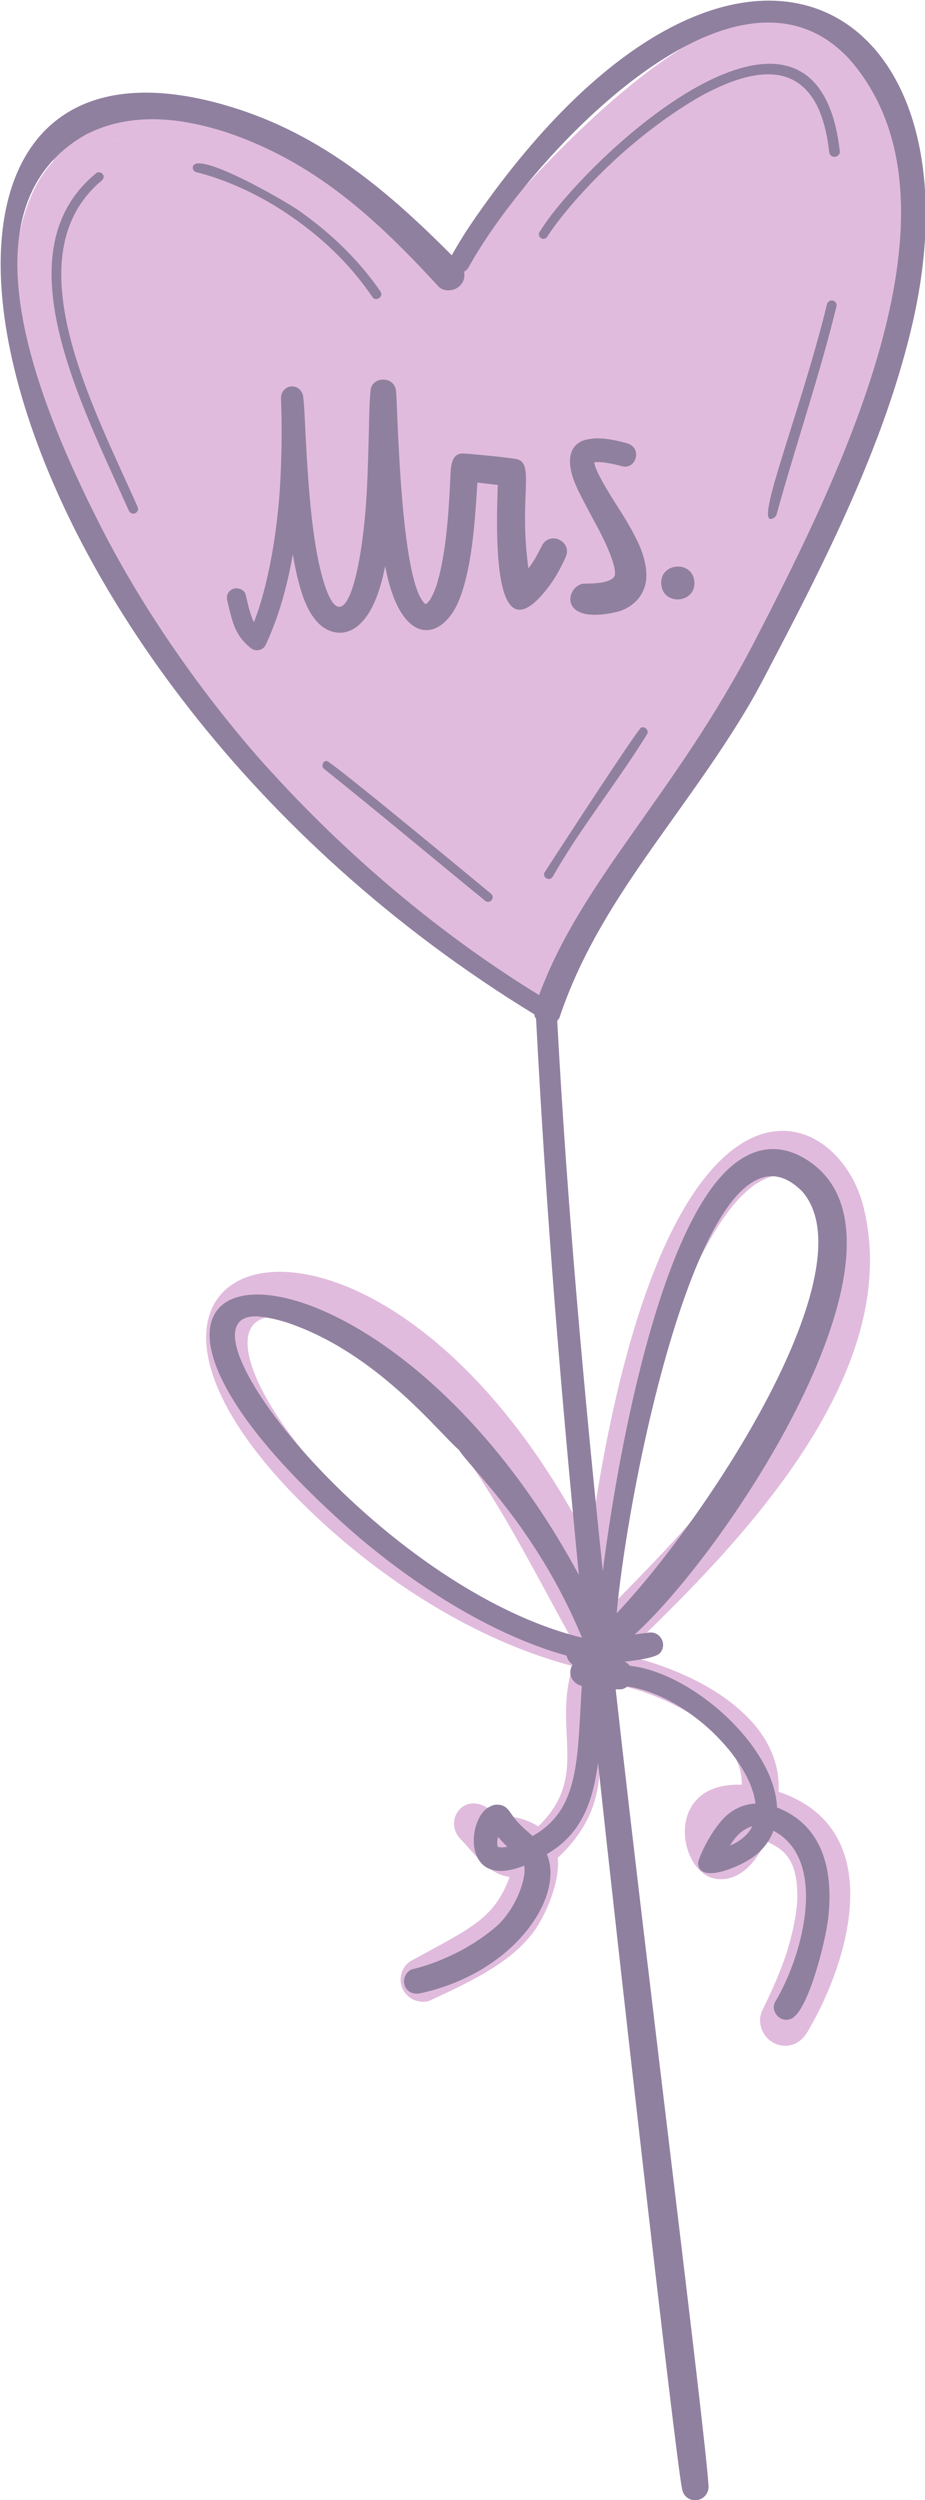<?xml version="1.0" encoding="UTF-8" standalone="no"?>
<svg
   width="100%"
   height="100%"
   viewBox="0 0 100 270"
   version="1.1"
   xml:space="preserve"
   style="fill-rule:evenodd;clip-rule:evenodd;stroke-linejoin:round;stroke-miterlimit:2;"
   id="svg38"
   sodipodi:docname="shape-heart-balloon-mrs.svg"
   inkscape:version="1.1.1 (3bf5ae0d25, 2021-09-20)"
   xmlns:inkscape="http://www.inkscape.org/namespaces/inkscape"
   xmlns:sodipodi="http://sodipodi.sourceforge.net/DTD/sodipodi-0.dtd"
   xmlns="http://www.w3.org/2000/svg"
   xmlns:svg="http://www.w3.org/2000/svg"><defs
   id="defs42" /><sodipodi:namedview
   id="namedview40"
   pagecolor="#ffffff"
   bordercolor="#666666"
   borderopacity="1.0"
   inkscape:pageshadow="2"
   inkscape:pageopacity="0.0"
   inkscape:pagecheckerboard="0"
   showgrid="false"
   inkscape:zoom="2.100369"
   inkscape:cx="-28.566409"
   inkscape:cy="123.07361"
   inkscape:window-width="1708"
   inkscape:window-height="871"
   inkscape:window-x="2391"
   inkscape:window-y="-9"
   inkscape:window-maximized="1"
   inkscape:current-layer="g36" />
    <g
   transform="matrix(2.101,0,0,2.101,-713.447,-691.161)"
   id="g36">
        <g
   id="g8">
            <path
   d="m 385.428,335.721 c -3.576,-12.852 -14.466,-2.786 -22.898,7.512 -1.299,-1.823 -3.025,-3.472 -5.129,-4.91 -2.124,-1.447 -4.415,-2.573 -6.812,-3.348 -0.13,-0.042 -0.218,-0.075 -0.41,-0.059 -0.173,0.014 -0.39,0.086 -0.549,0.217 0.003,0.001 0.006,0.002 0.009,0.003 -0.003,0.002 -0.004,0.006 -0.007,0.008 -1.826,-0.508 -3.859,-0.745 -5.523,0.19 -0.777,0.441 -1.263,0.987 -1.722,1.732 -0.036,0.058 -0.053,0.122 -0.062,0.186 -0.162,0.169 -0.313,0.347 -0.45,0.535 0.142,-0.19 0.293,-0.366 0.454,-0.528 -4.211,4.237 -4.316,23.211 24.024,43.011 0.128,0.087 0.271,0.167 0.448,0.168 -0.002,-0.003 -0.003,-0.006 -0.006,-0.009 0.009,0 0.018,-10e-4 0.026,-10e-4 0.035,0.038 0.062,0.082 0.102,0.113 -0.026,-0.029 -0.042,-0.066 -0.052,-0.106 0.092,0.368 0.957,0.493 1.364,-0.213 9.321,-16.411 12.182,-18.989 15.469,-26.888 0.999,-2.402 1.719,-4.754 2.139,-6.99 0.456,-2.448 0.547,-4.865 0.271,-7.183 -0.122,-1.083 -0.354,-2.24 -0.686,-3.44 z m -35.427,0.96 c 0.049,0.017 0.116,0.04 0.16,0.055 -0.058,-0.02 -0.098,-0.034 -0.16,-0.055 z m 1.2,-0.897 c -0.034,-0.048 -0.073,-0.082 -0.117,-0.12 0.045,0.038 0.083,0.072 0.117,0.12 z m -8.378,2.152 c 0.155,0.035 0.128,0.048 0.278,0.018 -0.148,0.033 -0.125,0.019 -0.278,-0.018 z m 0.654,-0.247 c 0.298,-0.41 0.071,-0.083 0.325,-0.401 -0.274,0.344 -0.003,-0.035 -0.325,0.401 z m 1.699,-1.389 c 0.378,-0.136 0.622,-0.282 1.846,-0.244 0.697,0.053 1.434,0.188 2.273,0.419 -0.839,-0.231 -1.575,-0.365 -2.272,-0.418 -1.187,-0.046 -1.472,0.11 -1.847,0.243 z m 5.291,0.531 c 0.187,0.048 0.239,0.033 0.343,0.013 -0.099,0.022 -0.153,0.038 -0.343,-0.013 z m 12.071,6.423 -0.097,0.119 z m -0.144,0.176 c -0.331,0.411 -0.397,0.861 0.047,1.144 -0.44,-0.279 -0.384,-0.729 -0.047,-1.144 z m 0.166,1.211 c -10e-4,0 -10e-4,0 0,0 0.218,-0.265 0.287,-0.618 0.208,-0.933 0.08,0.315 0.011,0.668 -0.208,0.933 z m 4.374,34.336 c -0.155,0.286 -0.12,0.223 -0.224,0.408 0.108,-0.196 0.078,-0.141 0.224,-0.408 z m -0.258,1.262 c -0.006,-0.012 -0.016,-0.023 -0.021,-0.036 0.001,0.003 0.022,0.036 0.021,0.036 z m -0.093,-0.527 c 0,-0.004 -0.001,-0.007 0,-0.011 -0.001,0.004 0,0.008 0,0.011 z m -0.001,0.239 c 0.001,0.007 0.013,0.047 0.014,0.051 -0.004,-0.017 -0.012,-0.033 -0.014,-0.051 z m 0.282,0.467 -10e-4,-0.001 c 0.268,-0.022 0.519,-0.205 0.6,-0.495 -0.082,0.295 -0.335,0.474 -0.599,0.496 z m 0.601,-0.512 c 0.133,-0.516 -0.134,-0.622 -0.459,-0.875 0.328,0.251 0.59,0.367 0.459,0.875 z"
   style="fill:#e1bbdd;fill-rule:nonzero;fill-opacity:1"
   id="path2" />
            <path
   d="m 369.908,408.33 c -10.879,-21.138 -28.696,-15.479 -14.399,-1.715 3.68,3.542 8.509,6.684 13.541,7.996 -1.063,3.317 0.902,5.642 -1.779,8.24 -1.021,-0.63 -1.621,-0.388 -2.458,-0.839 -1.34,-1.051 -2.498,0.558 -1.503,1.53 0.614,0.638 1.058,1.322 1.858,1.719 0.193,0.095 0.409,0.158 0.619,0.196 0.004,0.001 0.007,0.001 0.011,0.002 -0.814,2.164 -1.961,2.601 -5.127,4.333 -0.16,0.117 -0.285,0.264 -0.373,0.441 -0.129,0.277 -0.146,0.6 -0.041,0.887 0.101,0.276 0.312,0.506 0.577,0.632 0.258,0.123 0.62,0.167 0.887,0.044 1.248,-0.591 2.52,-1.163 3.654,-1.959 0.618,-0.432 1.21,-0.958 1.658,-1.564 0.634,-0.858 1.381,-2.633 1.241,-3.805 3.681,-3.43 1.33,-6.836 2.339,-9.48 0.083,0.272 0.305,0.492 0.598,0.553 0.477,0.101 0.949,0.227 1.416,0.375 2.239,0.775 5.159,2.434 5.115,4.794 -4.106,-0.15 -3.274,4.624 -1.272,4.848 1.176,0.128 2.014,-0.879 2.511,-1.948 0.986,0.445 1.66,0.96 1.621,3.04 -0.071,0.933 -0.283,1.844 -0.562,2.74 -0.338,0.993 -0.759,1.948 -1.226,2.888 -0.317,0.629 -0.019,1.421 0.605,1.72 0.58,0.282 1.287,0.136 1.72,-0.605 2.261,-3.847 4.067,-10.461 -1.5,-12.32 0.2,-3.806 -4.242,-6.208 -7.966,-7.029 4.755,-4.62 14.547,-13.846 12.351,-22.971 -1.322,-5.555 -10.403,-9.263 -14.116,17.257 z M 355.324,396.9 c 6.679,2.369 10.206,10.083 13.572,16.149 -12.032,-3.463 -21.719,-18.591 -13.572,-16.149 z m 15.965,14.359 c -0.081,-0.188 -0.159,-0.377 -0.242,-0.564 0.507,-4.177 1.344,-8.36 2.666,-12.408 -0.515,1.863 2.344,-8.846 6.087,-8.92 1.172,0.145 1.714,1.368 1.989,2.513 1.485,7.834 -7.917,16.671 -10.5,19.379 z"
   style="fill:#e1bbdd;fill-rule:nonzero;fill-opacity:1"
   id="path4" />
            <path
   d="m 373.649,398.482 c 0.016,-0.046 0.032,-0.091 0.046,-0.138 -0.047,0.141 -0.046,0.138 -0.046,0.138 z"
   style="fill:#9181a1;fill-rule:nonzero"
   id="path6" />
        </g>
        <g
   id="g34">
            <path
   d="m 344.022,335.87 c 0.001,-10e-4 0.003,-10e-4 0.004,-0.002 -0.001,0.001 -0.004,0.003 -0.004,0.002 z"
   style="fill-rule:nonzero"
   id="path10" />
            <path
   d="m 364.076,340.095 c -0.45,0.647 -0.874,1.31 -1.256,1.995 -3.534,-3.555 -7.027,-6.434 -11.864,-7.776 -19.718,-5.469 -13.358,28.799 16.115,46.796 0.026,0.143 -0.029,0.037 0.087,0.224 0.547,10.362 1.258,18.879 2.203,28.594 -10.64,-19.748 -29.287,-17.889 -11.871,-2.419 3.082,2.728 7.239,5.458 11.245,6.568 0.03,0.194 0.146,0.354 0.305,0.455 -0.257,0.404 -0.101,0.935 0.469,1.102 -0.232,3.738 -0.093,6.358 -2.533,7.713 -0.526,-0.487 -0.708,-0.584 -1.115,-1.171 -0.174,-0.262 -0.354,-0.452 -0.735,-0.441 -0.159,0.002 -0.279,0.064 -0.413,0.138 -1.119,0.618 -1.365,4.283 1.826,2.998 0.15,0.475 -0.296,2.026 -1.315,3.023 -0.611,0.554 -1.299,1.002 -2.024,1.39 -0.765,0.386 -1.566,0.714 -2.406,0.909 -0.156,0.035 -0.298,0.195 -0.364,0.333 -0.219,0.457 0.11,1.058 0.814,0.897 4.86,-1.078 7.391,-4.998 6.468,-7.144 1.774,-1.025 2.355,-2.642 2.637,-4.685 0.983,9.217 3.946,35.318 4.312,37.267 0.034,0.189 0.091,0.343 0.242,0.471 0.474,0.389 1.169,0.024 1.13,-0.585 -0.184,-2.91 -3.201,-26.751 -4.777,-40.937 0.266,-0.016 0.334,0.046 0.61,-0.151 3.11,0.471 6.315,3.741 6.583,6.018 -0.509,0.023 -0.998,0.217 -1.399,0.54 -0.824,0.674 -1.576,2.293 -1.554,2.557 0.081,0.975 1.913,0.256 2.716,-0.267 0.511,-0.328 0.939,-0.828 1.162,-1.429 2.786,1.453 1.58,6.288 0.087,8.797 -0.261,0.453 0.243,1.091 0.797,0.876 0.871,-0.306 1.778,-3.899 1.929,-5.149 0.294,-2.52 -0.288,-4.813 -2.631,-5.724 -0.116,-3.151 -4.373,-6.937 -7.566,-7.281 -0.079,-0.09 -0.173,-0.165 -0.285,-0.209 0.375,-0.05 1.603,-0.175 1.838,-0.453 0.376,-0.444 0.005,-1.094 -0.529,-1.05 -0.004,0 -0.008,0.001 -0.012,0.001 -0.254,0.029 -0.509,0.064 -0.763,0.098 5.04,-4.607 15.303,-20.393 8.828,-24.413 -1.934,-1.206 -3.665,-0.258 -4.977,1.611 -3.046,4.315 -4.829,14.263 -5.497,19.549 -0.964,-9.184 -1.851,-19.037 -2.345,-28.294 0.048,-0.05 0.097,-0.101 0.117,-0.161 1.99,-5.966 6.292,-10.248 9.692,-15.964 0.492,-0.832 0.935,-1.693 1.381,-2.55 1.818,-3.47 3.585,-6.968 5.018,-10.62 0.787,-2.005 1.47,-4.058 1.979,-6.155 4.127,-16.872 -8.947,-25.121 -22.359,-5.892 z m 1.121,82.884 h -0.002 z m 0.004,0.923 c -0.078,-0.111 -0.031,-0.379 0,-0.51 0.139,0.163 0.345,0.381 0.475,0.506 -0.11,0.029 -0.368,0.057 -0.475,0.004 z m -13.426,-27.019 c -0.004,0.003 -0.007,0.007 -0.011,0.01 10e-4,-10e-4 0.012,-0.011 0.011,-0.01 z m -0.012,0.01 c -10e-4,0.002 -0.023,0.021 -0.025,0.023 0.008,-0.008 0.017,-0.015 0.025,-0.023 z m 1.042,-0.259 c 0.509,0.04 1.006,0.155 1.492,0.304 4.653,1.537 7.845,5.673 8.894,6.561 0.548,0.901 3.995,4.003 6.33,9.651 -10.473,-2.556 -21.473,-16.666 -16.716,-16.516 z m 22.901,27.664 c 0.04,-0.037 0.029,-0.028 0.066,-0.047 -0.022,0.014 -0.045,0.03 -0.066,0.047 z m 1.436,-0.461 c 0.277,-0.469 0.623,-0.838 1.143,-0.991 -0.228,0.467 -0.663,0.788 -1.143,0.991 z m 3.727,-33.606 c 3.449,4.016 -4.909,16.761 -9.563,21.664 0.653,-7.155 4.691,-26.631 9.563,-21.664 z m -2.468,-28.29 c -4.122,7.935 -8.876,12.215 -11.087,18.178 -4.685,-2.865 -9.452,-6.75 -13.655,-11.341 0,0 -4.914,-5.133 -8.625,-12.22 0.004,0.01 0.009,0.021 0.014,0.031 -3.515,-6.781 -7.736,-16.959 -1.026,-20.719 -0.028,0.016 -0.057,0.031 -0.087,0.044 0.112,-0.058 0.202,-0.107 0.092,-0.047 2.253,-1.132 4.737,-0.883 7.168,-0.109 4.539,1.518 7.704,4.411 10.948,7.943 0.248,0.266 0.83,0.277 1.145,-0.095 0.151,-0.178 0.217,-0.391 0.165,-0.668 0.094,-0.053 0.179,-0.126 0.235,-0.228 2.76,-5.067 13.5,-17.193 19.563,-10.733 6.53,7.362 -0.324,21.188 -4.85,29.964 z"
   style="fill:#9080a0;fill-opacity:1;fill-rule:nonzero"
   id="path12" />
            <path
   d="m 367.867,359.049 c 0.325,-0.445 0.584,-0.935 0.812,-1.435 0.375,-0.818 -0.827,-1.385 -1.224,-0.586 -0.208,0.419 -0.415,0.805 -0.69,1.159 -0.487,-3.516 0.294,-5.302 -0.518,-5.593 h -0.004 c -0.194,-0.092 -2.6,-0.307 -2.816,-0.316 -0.725,-0.034 -0.653,0.866 -0.696,1.588 -0.079,1.682 -0.238,3.753 -0.706,5.226 -0.085,0.239 -0.183,0.473 -0.311,0.69 -0.043,0.06 -0.089,0.117 -0.138,0.171 -0.023,0.019 -0.047,0.036 -0.072,0.053 -0.008,0.003 -0.016,0.006 -0.024,0.009 -0.004,0 -0.008,0.001 -0.012,0.001 -0.003,0 -0.005,-0.001 -0.008,-0.001 -1.282,-1.055 -1.418,-9.973 -1.505,-10.93 -0.068,-0.815 -1.237,-0.778 -1.31,-0.068 -0.071,0.708 -0.074,1.421 -0.089,2.132 -0.025,0.971 -0.052,1.944 -0.097,2.914 -0.255,4.918 -1.39,8.661 -2.467,3.893 -0.345,-1.621 -0.483,-3.283 -0.594,-4.929 -0.051,-0.746 -0.087,-1.489 -0.126,-2.233 -0.025,-0.482 -0.039,-0.961 -0.097,-1.437 -0.037,-0.311 -0.297,-0.552 -0.616,-0.525 -0.323,0.027 -0.536,0.307 -0.525,0.62 0.051,1.33 0.04,2.661 -0.023,3.993 -0.001,-0.136 -0.076,3.599 -1.148,6.899 0.019,-0.069 -0.059,0.185 -0.225,0.609 -0.212,-0.451 -0.307,-0.94 -0.423,-1.423 -0.066,-0.264 -0.409,-0.38 -0.641,-0.294 -0.122,0.043 -0.225,0.137 -0.278,0.252 -0.063,0.131 -0.053,0.252 -0.019,0.39 0.255,1.036 0.357,1.721 1.194,2.399 0.25,0.205 0.643,0.135 0.78,-0.168 0.684,-1.468 1.109,-3.048 1.391,-4.646 0.117,0.692 0.263,1.389 0.485,2.058 0.177,0.532 0.424,1.055 0.813,1.462 0.841,0.876 2.691,1.03 3.453,-2.916 0.806,4.302 2.994,3.867 3.841,1.659 0.619,-1.625 0.774,-3.818 0.905,-5.951 0.104,0.012 0.896,0.105 1.05,0.122 -0.169,4.297 0.098,8.619 2.678,5.152 z"
   style="fill:#9080a0;fill-opacity:1;fill-rule:nonzero"
   id="path14" />
            <path
   d="m 352.87,360.312 c 0.004,-0.011 0.008,-0.022 0.012,-0.033 0.014,-0.042 10e-4,-0.008 -0.012,0.033 z"
   style="fill-rule:nonzero"
   id="path16" />
            <path
   d="m 371.65,355.48 c -0.305,-0.5 -1.437,-2.173 -1.498,-2.747 0.418,-0.056 1.031,0.094 1.438,0.203 0.717,0.188 1.069,-0.966 0.226,-1.19 -0.691,-0.183 -1.407,-0.34 -2.099,-0.173 -0.716,0.177 -1.21,0.925 -0.38,2.629 0.254,0.524 0.928,1.773 0.912,1.738 0.02,0.037 0.039,0.074 0.059,0.111 -0.133,-0.233 0.619,1.058 0.872,2.041 0.024,0.13 0.04,0.26 0.043,0.391 -0.064,0.467 -1.082,0.482 -1.559,0.485 -0.946,-0.002 -1.495,2.167 1.615,1.462 0.736,-0.165 1.411,-0.728 1.534,-1.591 0.061,-0.423 -0.01,-0.827 -0.121,-1.232 -0.175,-0.652 -0.685,-1.551 -1.042,-2.127 z"
   style="fill:#9080a0;fill-opacity:1;fill-rule:nonzero"
   id="path18" />
            <path
   d="m 373.6,359.006 c 0.093,1.122 1.796,0.981 1.703,-0.142 -0.094,-1.121 -1.796,-0.98 -1.703,0.142 z"
   style="fill:#9080a0;fill-opacity:1;fill-rule:nonzero"
   id="path20" />
            <path
   d="m 344.589,338.439 c 0.195,-0.166 0.422,-0.302 0.274,-0.516 -0.072,-0.102 -0.234,-0.139 -0.334,-0.057 -4.909,4.012 -0.811,11.773 1.671,17.344 0.055,0.125 0.186,0.195 0.319,0.147 0.118,-0.043 0.198,-0.194 0.144,-0.315 -2.211,-5.015 -6.354,-12.641 -2.074,-16.603 z"
   style="fill:#9080a0;fill-opacity:1;fill-rule:nonzero"
   id="path22" />
            <path
   d="m 349.688,337.822 c 0.283,0.073 0.567,0.152 0.844,0.244 -0.005,-0.003 -0.011,-0.005 -0.016,-0.007 1.422,0.476 2.602,1.093 3.635,1.761 1.967,1.285 3.466,2.765 4.583,4.412 0.177,0.269 0.61,-0.003 0.412,-0.289 -1.118,-1.625 -2.559,-2.998 -4.165,-4.132 -0.753,-0.533 -5.312,-3.151 -5.484,-2.264 -0.024,0.134 0.066,0.245 0.191,0.275 z"
   style="fill:#9080a0;fill-opacity:1;fill-rule:nonzero"
   id="path24" />
            <path
   d="m 368.604,339.21 c -0.462,0.537 -0.899,1.098 -1.278,1.699 -0.033,0.051 -0.03,0.128 -0.011,0.182 0.023,0.057 0.064,0.105 0.122,0.134 0.054,0.025 0.121,0.031 0.182,0.007 0.061,-0.023 0.098,-0.064 0.131,-0.118 0.014,-0.022 0.028,-0.045 0.042,-0.067 0.413,-0.628 0.89,-1.207 1.383,-1.77 3.388,-3.859 6.792,-5.546 6.792,-5.546 3.34,-1.718 4.856,-0.838 5.637,0.641 0.368,0.756 0.542,1.565 0.637,2.407 0.051,0.382 0.583,0.291 0.547,-0.045 -0.098,-0.82 -0.258,-1.638 -0.594,-2.393 -2.316,-5.265 -9.86,0.538 -13.59,4.869 z"
   style="fill:#9080a0;fill-opacity:1;fill-rule:nonzero"
   id="path26" />
            <path
   d="m 382.349,344.414 c -0.11,0.009 -0.195,0.093 -0.223,0.202 -1.44,5.849 -3.95,11.832 -2.693,10.944 0.059,-0.042 0.091,-0.1 0.108,-0.172 0.989,-3.571 2.194,-7.078 3.077,-10.677 0.037,-0.15 -0.095,-0.312 -0.269,-0.297 z"
   style="fill:#9080a0;fill-opacity:1;fill-rule:nonzero"
   id="path28" />
            <path
   d="m 356.379,368.079 c -0.206,0.017 -0.288,0.288 -0.128,0.413 2.787,2.229 5.52,4.522 8.287,6.779 0.253,0.205 0.537,-0.178 0.303,-0.362 -0.162,-0.131 -8.256,-6.847 -8.462,-6.83 z"
   style="fill:#9080a0;fill-opacity:1;fill-rule:nonzero"
   id="path30" />
            <path
   d="m 372.564,366.368 c -0.174,0.064 -4.865,7.272 -4.965,7.445 -0.144,0.251 0.252,0.499 0.427,0.205 0.313,-0.551 0.645,-1.085 0.989,-1.616 -0.014,0.016 -0.023,0.035 -0.036,0.051 1.269,-1.938 2.672,-3.781 3.894,-5.749 0.101,-0.17 -0.083,-0.419 -0.309,-0.336 z"
   style="fill:#9080a0;fill-opacity:1;fill-rule:nonzero"
   id="path32" />
        </g>
    </g>
</svg>
